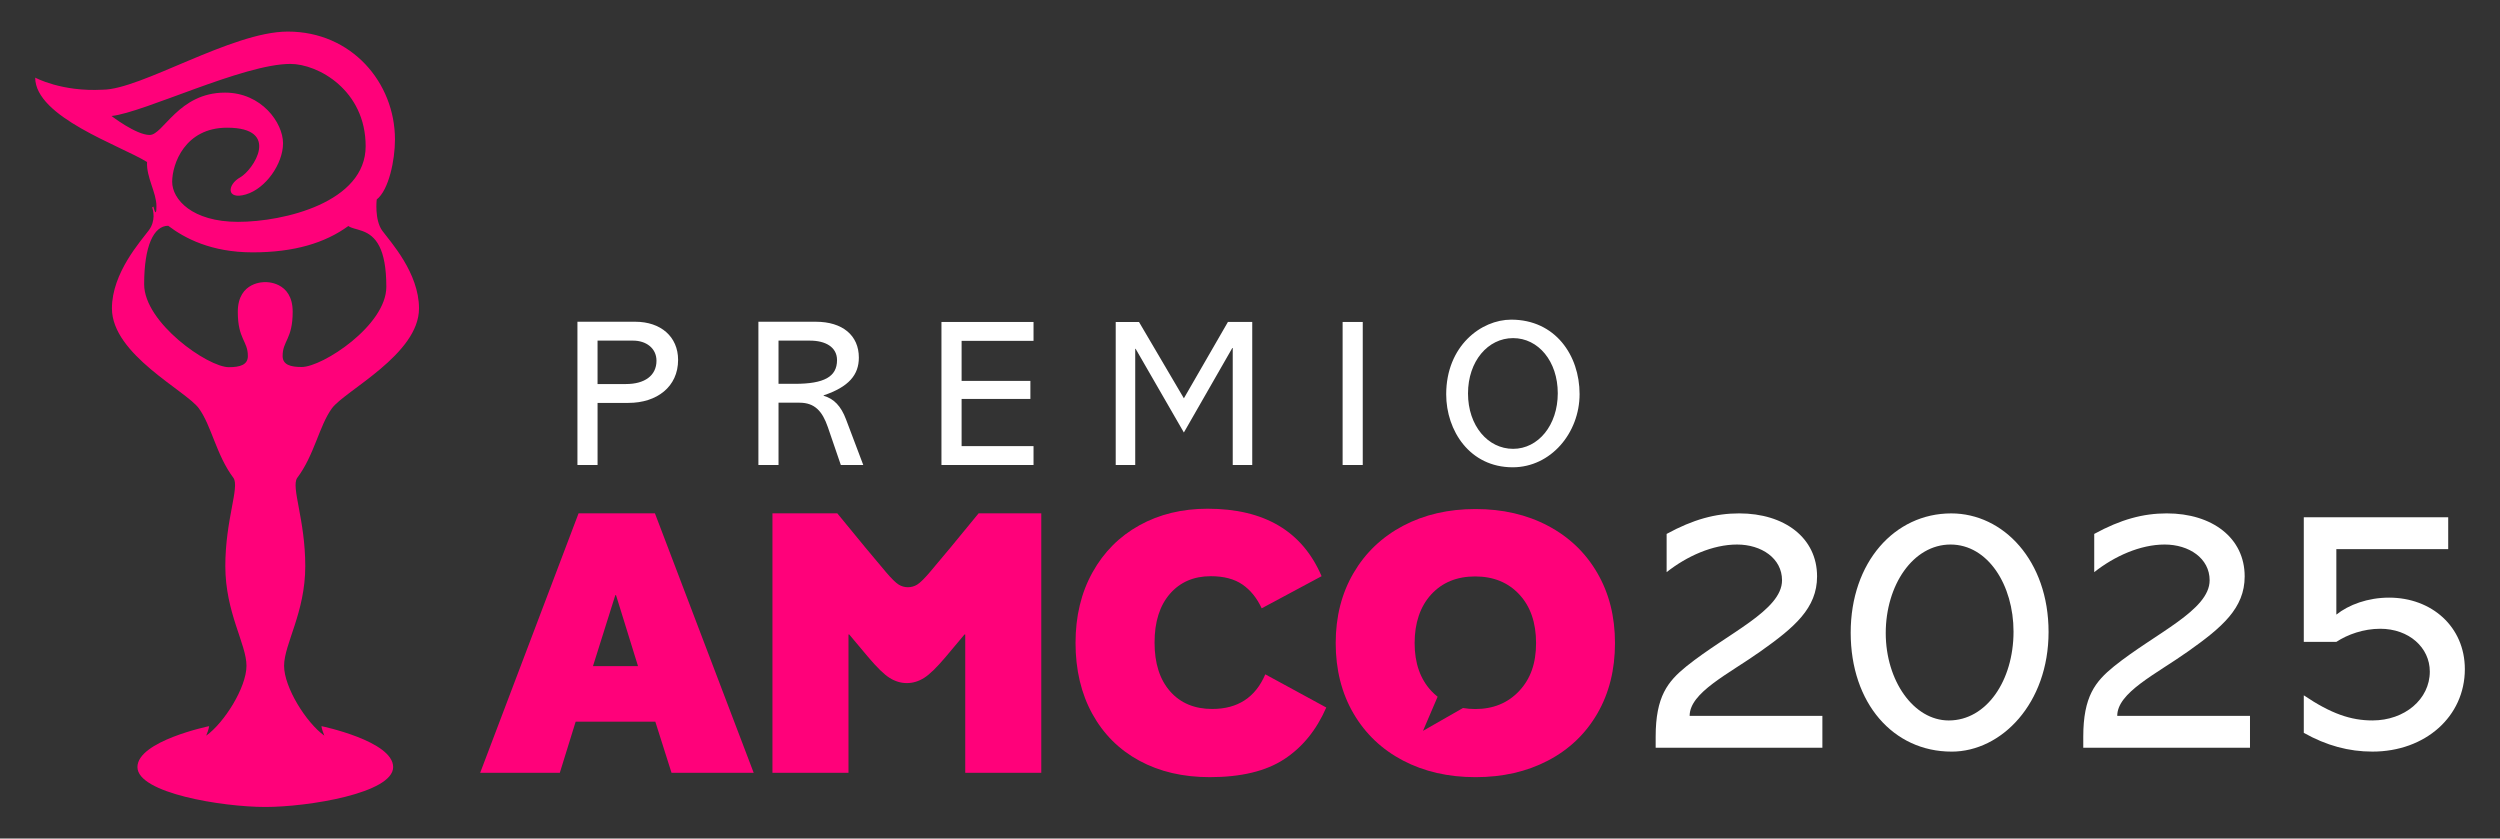 <?xml version="1.0" encoding="UTF-8" standalone="no"?>
<!DOCTYPE svg PUBLIC "-//W3C//DTD SVG 1.1//EN" "http://www.w3.org/Graphics/SVG/1.1/DTD/svg11.dtd">
<svg width="100%" height="100%" viewBox="0 0 1920 644" version="1.1" xmlns="http://www.w3.org/2000/svg" xmlns:xlink="http://www.w3.org/1999/xlink" xml:space="preserve" xmlns:serif="http://www.serif.com/" style="fill-rule:evenodd;clip-rule:evenodd;stroke-linejoin:round;stroke-miterlimit:2;">
    <rect x="0" y="0" width="1920" height="644" fill="#333333" stroke="none"/>
    <path d="M246.89,557.7C246.89,557.7 246.89,559.57 249.1,565C235.24,555.09 218.18,527.96 218.18,511.31C218.18,494.66 234.45,470.53 234.45,434.8C234.45,399.07 223.41,374.19 228.22,367.08C241.47,349.5 245.09,327.05 254.93,313.58C264.77,300.11 321.8,272.24 321.8,236.88C321.8,209.57 299.91,185.75 293.69,177.33C287.46,168.91 289.32,153.2 289.32,153.2C298.66,145.87 303.34,122.84 303.34,107.18C303.34,63.41 270.01,24.25 221.01,24.25C178.04,24.25 108.16,68.89 78.84,68.89C47.11,70.63 27.03,59.61 27.03,59.61C27.03,89.91 92.46,111.71 112.94,124.43C112.26,135.98 120.16,147.93 120.16,158.35C120.16,168.77 117.8,158.64 117.8,158.64L116.85,159.33C117.72,161.52 119.69,169.59 114.37,176.77C108.14,185.19 85.96,209.54 85.96,236.85C85.96,272.21 142.84,300.09 152.68,313.56C162.52,327.03 166.06,349.48 179.31,367.07C184.13,374.18 173.05,399.06 173.05,434.79C173.05,470.52 189.3,494.65 189.3,511.3C189.3,527.95 172.22,555.07 158.37,564.99C160.58,559.57 160.57,557.69 160.57,557.69C160.57,557.69 105.55,569.1 105.55,589.12C105.55,609.14 170.81,619.75 203.74,619.75C236.67,619.75 301.94,609.13 301.94,589.12C301.94,569.11 246.92,557.69 246.92,557.69L246.89,557.7ZM85.64,89.09C110.54,86.47 186.85,49.09 222.99,49.09C244.28,49.09 280.82,69.27 280.82,112.29C280.82,155.31 218.17,170.38 182.83,170.38C147.49,170.38 132.23,153.07 132.23,139.6C132.23,126.13 141.87,98.07 174.4,98.07C216.17,98.07 194.48,130.62 184.44,136.23C174.4,141.84 173.6,153.81 188.86,149.32C204.12,144.83 217.37,125.75 217.37,110.04C217.37,94.33 200.9,71.13 172.79,71.13C137.05,71.13 125.4,103.66 114.96,103.66C104.52,103.66 85.64,89.09 85.64,89.09ZM203.71,216.67C203.71,216.67 182.63,215.73 182.63,239.49C182.63,260.63 190.36,261.64 190.36,273.48C190.36,280.27 184.19,282 175.75,282C159.69,282 110.71,247.86 110.71,218.31C110.71,188.76 118.1,173.39 129.17,173.39L129.18,173.39C141.84,182.98 162.2,193.81 194.07,193.81C225.94,193.81 249.69,186.58 267.53,173.57C269.8,175.27 273.24,175.61 278.24,177.39C288.58,181.07 296.7,190.76 296.7,220.31C296.7,249.86 247.73,281.86 231.66,281.86C223.23,281.86 217.05,280.2 217.05,273.41C217.05,261.57 224.78,260.59 224.78,239.45C224.78,215.69 203.69,216.66 203.69,216.66L203.71,216.67Z" style="fill:rgb(255,1,122);fill-rule:nonzero;"/>
    <g>
        <path d="M931.04,544.49C917.37,544.49 906.57,539.97 898.62,530.91C890.67,521.86 886.7,509.39 886.7,493.5C886.7,477.61 890.63,465.15 898.47,456.1C906.32,447.05 916.8,442.52 929.92,442.52C939.89,442.52 947.97,444.65 954.16,448.89C960.35,453.14 965.29,459.24 968.98,467.18L1014.98,442.52C1000.2,407.98 971.02,390.7 927.42,390.7C907.84,390.7 890.38,394.95 875.05,403.44C859.72,411.94 847.71,423.99 839.03,439.6C830.35,455.21 826.01,473.27 826.01,493.77C826.01,514.27 830.3,532.61 838.89,548.22C847.48,563.83 859.54,575.84 875.05,584.24C890.57,592.65 908.58,596.85 929.08,596.85C953.09,596.85 972.12,592.28 986.16,583.13C1000.19,573.99 1011,560.74 1018.58,543.37L971.75,517.88C964.17,535.61 950.6,544.48 931.02,544.48L931.04,544.49Z" style="fill:rgb(255,1,122);fill-rule:nonzero;"/>
        <path d="M444.33,394.26L368.77,593.53L429.93,593.53L442.11,554.23L503.28,554.23L515.74,593.53L578.84,593.53L503,394.26L444.33,394.26ZM455.4,511.61L472.56,457.08L473.11,457.08L490,511.61L455.4,511.61Z" style="fill:rgb(255,1,122);fill-rule:nonzero;"/>
        <path d="M729.95,420.55C723.67,428.12 718.42,434.39 714.18,439.37C709.93,444.35 706.71,447.53 704.49,448.92C702.28,450.3 699.87,450.99 697.29,450.99C694.71,450.99 692.31,450.3 690.1,448.92C687.89,447.53 684.66,444.35 680.42,439.37C676.17,434.39 670.92,428.12 664.64,420.55L643.06,394.26L593.24,394.26L593.24,593.53L651.64,593.53L651.64,487.25L652.19,487.25L666.58,504.41C673.41,512.53 678.94,517.93 683.18,520.6C687.42,523.27 691.85,524.61 696.47,524.61C701.09,524.61 705.51,523.27 709.75,520.6C713.99,517.93 719.53,512.53 726.36,504.41L740.75,487.25L741.31,487.25L741.31,593.53L799.7,593.53L799.7,394.26L751.55,394.26L729.96,420.55L729.95,420.55Z" style="fill:rgb(255,1,122);fill-rule:nonzero;"/>
        <path d="M1226.75,440.07C1217.71,424.48 1205.07,412.39 1188.84,403.81C1172.6,395.23 1154.06,390.94 1133.21,390.94C1112.36,390.94 1093.82,395.23 1077.57,403.81C1061.33,412.39 1048.65,424.48 1039.52,440.07C1030.39,455.66 1025.82,473.61 1025.82,493.9C1025.82,514.19 1030.39,532.42 1039.52,548.01C1048.65,563.6 1061.34,575.64 1077.57,584.13C1093.81,592.62 1112.35,596.86 1133.21,596.86C1154.07,596.86 1172.6,592.62 1188.84,584.13C1205.07,575.65 1217.71,563.61 1226.75,548.01C1235.79,532.42 1240.31,514.38 1240.31,493.9C1240.31,473.42 1235.79,455.67 1226.75,440.07ZM1166.69,530.71C1158.02,539.94 1146.76,544.54 1132.92,544.54C1129.65,544.54 1126.54,544.26 1123.57,543.75L1092.86,561.3L1104.09,535.09C1102.42,533.76 1100.81,532.33 1099.3,530.71C1090.72,521.48 1086.43,509.21 1086.43,493.9C1086.43,478.59 1090.68,465.77 1099.16,456.54C1107.64,447.31 1118.91,442.7 1132.92,442.7C1146.93,442.7 1158.24,447.31 1166.83,456.54C1175.41,465.77 1179.7,478.22 1179.7,493.9C1179.7,509.58 1175.37,521.49 1166.69,530.71Z" style="fill:rgb(255,1,122);fill-rule:nonzero;"/>
    </g>
    <g>
        <g>
            <path d="M487.92,247.1C507.41,247.1 520.78,258.54 520.78,276.41C520.78,297.03 504.51,309.43 482.61,309.43L458.93,309.43L458.93,357.11L443.47,357.11L443.47,247.1L487.92,247.1ZM480.83,294.94C495,294.94 504.18,288.5 504.18,277.06C504.18,267.24 495.97,261.6 486.3,261.6L458.92,261.6L458.92,294.94L480.83,294.94Z" style="fill:white;fill-rule:nonzero;"/>
            <path d="M626.58,247.1C647.03,247.1 659.6,257.57 659.6,274.64C659.6,288.01 651.71,297.19 632.54,303.63L632.54,303.95C640.43,306.21 645.91,311.84 649.77,322.15L662.98,357.1L645.75,357.1L635.76,327.95C631.57,315.87 625.77,309.27 614.02,309.27L597.91,309.27L597.91,357.11L582.45,357.11L582.45,247.1L626.58,247.1ZM610.47,294.78C633.02,294.78 642.84,289.3 642.84,276.58C642.84,266.43 633.82,261.6 622.06,261.6L597.9,261.6L597.9,294.78L610.47,294.78Z" style="fill:white;fill-rule:nonzero;"/>
            <path d="M793.75,247.27L793.75,261.77L738.51,261.77L738.51,292.53L791.34,292.53L791.34,306.38L738.51,306.38L738.51,342.62L793.75,342.62L793.75,357.12L723.04,357.12L723.04,247.27L793.75,247.27Z" style="fill:white;fill-rule:nonzero;"/>
            <path d="M874.75,247.27L909.22,305.9L943.04,247.27L961.72,247.27L961.72,357.12L946.74,357.12L946.74,267.25L946.42,267.25L909.21,332.16L872.17,267.9L871.85,267.9L871.85,357.13L856.87,357.13L856.87,247.28L874.75,247.28L874.75,247.27Z" style="fill:white;fill-rule:nonzero;"/>
            <rect x="1031.13" y="247.27" width="15.46" height="109.85" style="fill:white;"/>
            <path d="M1161.74,358.88C1128.72,358.88 1110.68,330.69 1110.68,302.83C1110.68,265.62 1137.58,245.49 1160.61,245.49C1194.43,245.49 1213.12,272.87 1213.12,302.67C1213.12,332.47 1191.05,358.88 1161.74,358.88ZM1196.37,302.03C1196.37,277.39 1181.39,259.67 1162.06,259.67C1142.73,259.67 1127.43,277.39 1127.43,302.19C1127.43,326.99 1142.73,344.71 1162.06,344.71C1181.39,344.71 1196.37,326.51 1196.37,302.03Z" style="fill:white;fill-rule:nonzero;"/>
        </g>
        <g>
            <path d="M1352.01,500.3C1327.54,517.7 1297.64,531.83 1297.64,549.78L1399.59,549.78L1399.59,574.25L1271.55,574.25L1271.55,565.82C1271.55,534.83 1280.79,523.41 1295.2,511.72C1327.01,486.17 1368.6,468.77 1368.6,445.66C1368.6,428.81 1352.83,418.2 1334.07,418.2C1315.31,418.2 1295.47,427.17 1279.97,439.41L1279.97,410.05C1300.36,398.9 1317.49,394.28 1335.7,394.28C1370.5,394.28 1395.51,413.04 1395.51,442.67C1395.51,467.14 1378.11,481.82 1352.01,500.3Z" style="fill:white;fill-rule:nonzero;"/>
            <path d="M1498.81,577.24C1453.96,577.24 1421.33,540 1421.33,485.9C1421.33,431.8 1455.04,394.29 1498.54,394.29C1538.5,394.29 1573.3,430.45 1573.3,485.36C1573.3,540.27 1537.14,577.25 1498.81,577.25L1498.81,577.24ZM1546.39,485.08C1546.39,449.47 1526.82,418.2 1498,418.2C1469.18,418.2 1448.25,449.46 1448.25,486.16C1448.25,522.86 1469.73,553.31 1496.64,553.31C1525.73,553.31 1546.39,522.59 1546.39,485.07L1546.39,485.08Z" style="fill:white;fill-rule:nonzero;"/>
            <path d="M1680.41,500.3C1655.94,517.7 1626.04,531.83 1626.04,549.78L1727.99,549.78L1727.99,574.25L1599.95,574.25L1599.95,565.82C1599.95,534.83 1609.19,523.41 1623.6,511.72C1655.41,486.17 1697,468.77 1697,445.66C1697,428.81 1681.23,418.2 1662.47,418.2C1643.71,418.2 1623.87,427.17 1608.37,439.41L1608.37,410.05C1628.76,398.9 1645.89,394.28 1664.1,394.28C1698.9,394.28 1723.91,413.04 1723.91,442.67C1723.91,467.14 1706.51,481.82 1680.41,500.3Z" style="fill:white;fill-rule:nonzero;"/>
            <path d="M1880.22,397.27L1880.22,421.74L1794.31,421.74L1794.31,472.03C1803.83,464.42 1818.5,458.98 1834.82,458.98C1867.44,458.98 1893,481.27 1893,513.89C1893,550.32 1862.55,577.23 1822.05,577.23C1803.84,577.23 1786.71,572.61 1769.31,562.82L1769.31,534C1790.24,548.14 1805.47,553.3 1822.05,553.3C1846.79,553.3 1866.09,536.99 1866.09,515.78C1866.09,497.29 1850.05,482.89 1828.03,482.89C1815.25,482.89 1803.02,487.24 1794.32,492.95L1769.31,492.95L1769.31,397.26L1880.23,397.26L1880.22,397.27Z" style="fill:white;fill-rule:nonzero;"/>
        </g>
    </g>
</svg>
